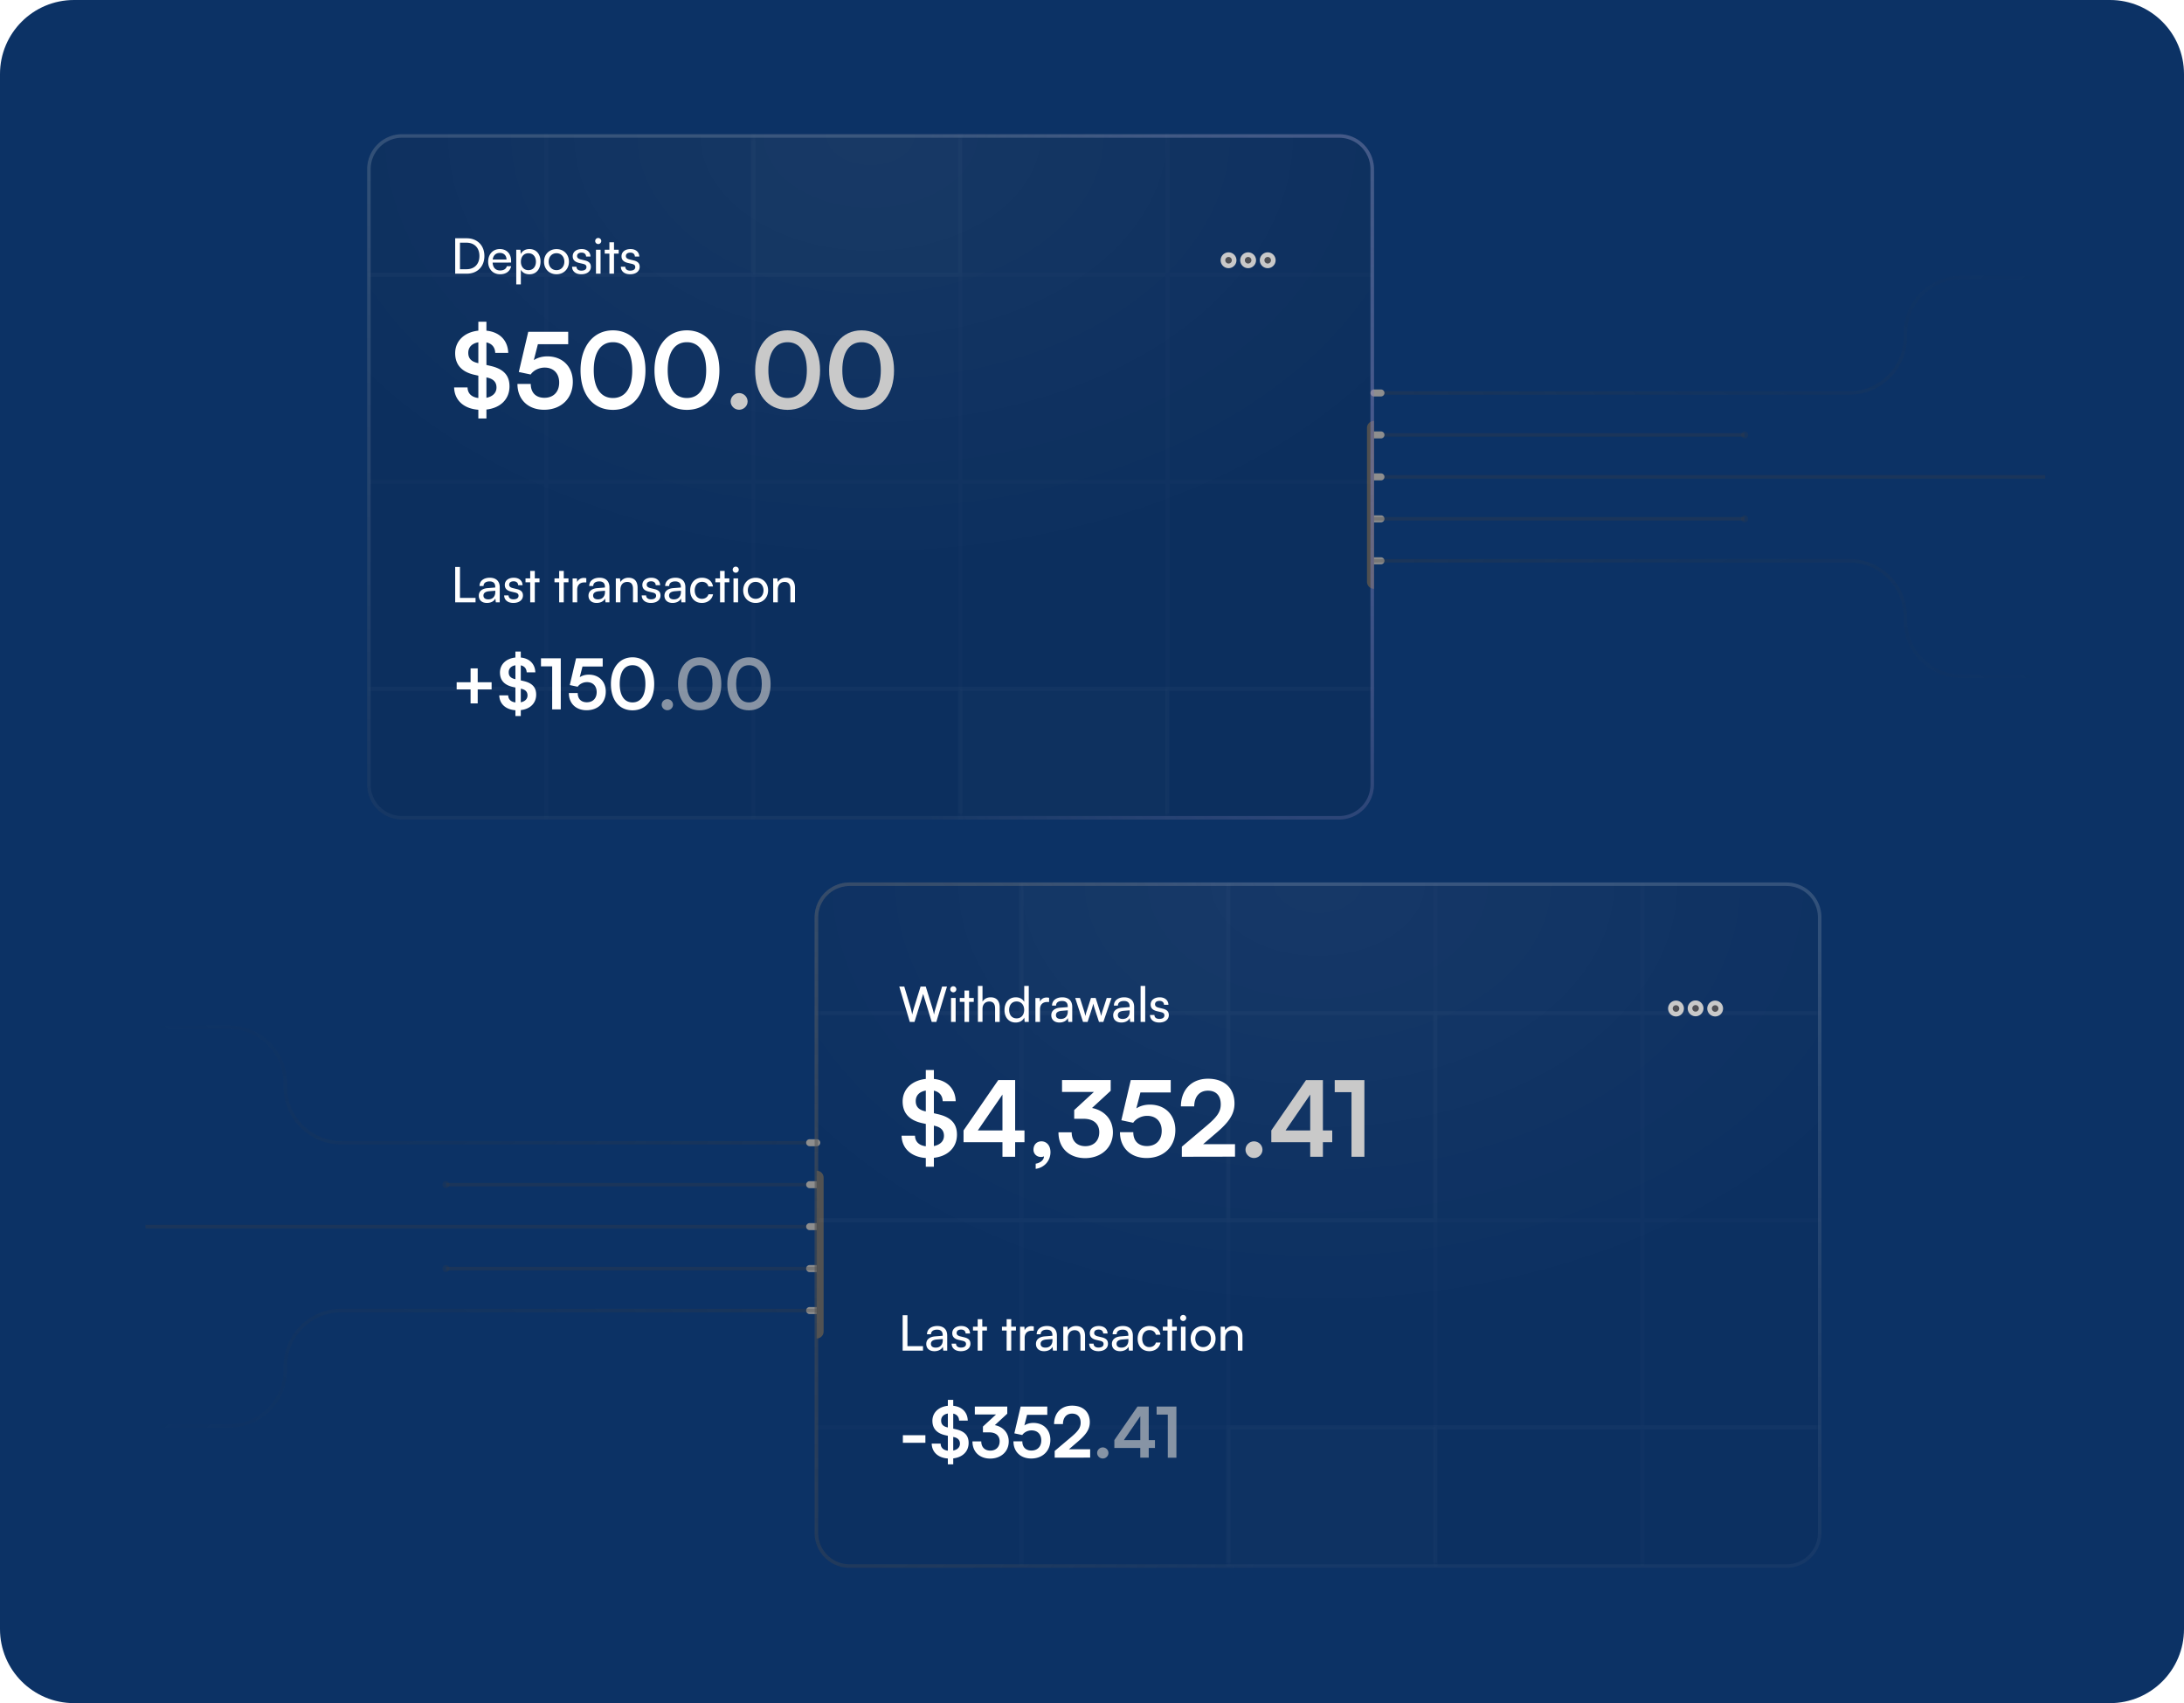 <svg xmlns="http://www.w3.org/2000/svg" width="472" height="368" fill="none"><g clip-path="url(#a)"><path fill="#0C3265" d="M456 0H16C7.163 0 0 7.163 0 16v336c0 8.837 7.163 16 16 16h440c8.837 0 16-7.163 16-16V16c0-8.837-7.163-16-16-16z"/><path stroke="url(#b)" stroke-width=".756" d="M296.942 84.908h102.75c6.676 0 12.088-5.412 12.088-12.088v-.756c0-6.676 5.413-12.088 12.089-12.088h18.132"/><path stroke="url(#c)" stroke-width=".756" d="M442.001 103.04H296.942"/><path stroke="url(#d)" stroke-width=".756" d="M377.026 93.974h-80.084"/><path fill="#8E8E8E" d="M296.942 121.928a.755.755 0 1 1 0-1.511h1.51a.755.755 0 1 1 0 1.511h-1.51zm0-9.067a.755.755 0 1 1 0-1.511h1.51a.755.755 0 1 1 0 1.511h-1.51zm0-9.066a.755.755 0 1 1 0-1.511h1.51a.755.755 0 1 1 0 1.511h-1.51zm0-9.066a.755.755 0 1 1 0-1.511h1.51a.755.755 0 1 1 0 1.511h-1.51zm0-9.066a.755.755 0 1 1 0-1.511h1.51a.755.755 0 1 1 0 1.511h-1.51z"/><path stroke="url(#e)" stroke-width=".756" d="M377.026 112.106h-80.084"/><path stroke="url(#f)" stroke-width=".756" d="M296.942 121.172h102.75c6.676 0 12.088 5.412 12.088 12.089v.755c0 6.676 5.413 12.088 12.089 12.088h18.132"/><g filter="url(#g)"><path fill="#555" d="M296.941 84.908v36.265a1.51 1.51 0 0 1-1.511-1.511V86.419c0-.834.677-1.511 1.511-1.511z"/></g><path fill="#3D3D3D" d="M377.026 94.729a.756.756 0 1 0 0-1.511.756.756 0 0 0 0 1.511zm0 18.133a.755.755 0 1 0 .001-1.51.755.755 0 0 0-.001 1.51z" opacity=".2"/><path stroke="url(#h)" stroke-width=".756" d="M176.489 246.908H73.739c-6.676 0-12.088-5.412-12.088-12.088v-.756c0-6.676-5.412-12.088-12.088-12.088H31.431"/><path stroke="url(#i)" stroke-width=".756" d="M31.43 265.04h145.06"/><path stroke="url(#j)" stroke-width=".756" d="M96.405 255.974h80.085"/><path fill="#8E8E8E" d="M176.49 283.928a.756.756 0 0 0 0-1.511h-1.51a.755.755 0 1 0 0 1.511h1.51zm0-9.067a.755.755 0 1 0 0-1.511h-1.51a.755.755 0 1 0 0 1.511h1.51zm0-9.066a.756.756 0 0 0 0-1.511h-1.51a.755.755 0 1 0 0 1.511h1.51zm0-9.066a.755.755 0 1 0 0-1.511h-1.51a.755.755 0 1 0 0 1.511h1.51zm0-9.066a.756.756 0 1 0 0-1.511h-1.51a.755.755 0 1 0 0 1.511h1.51z"/><path stroke="url(#k)" stroke-width=".756" d="M96.405 274.106h80.085"/><path stroke="url(#l)" stroke-width=".756" d="M176.489 283.172H73.739c-6.676 0-12.088 5.412-12.088 12.089v.755c0 6.676-5.412 12.088-12.088 12.088H31.431"/><g filter="url(#m)"><path fill="#555" d="M176.49 246.908v36.265c.835 0 1.511-.677 1.511-1.511v-33.243c0-.834-.676-1.511-1.511-1.511z"/></g><path fill="#3D3D3D" d="M96.405 256.73a.756.756 0 1 1 0-1.511.756.756 0 0 1 0 1.511zm0 18.132a.756.756 0 1 1 0-1.511.756.756 0 0 1 0 1.511z" opacity=".2"/><path fill="#161718" fill-opacity=".08" d="M289.386 29H86.908a7.555 7.555 0 0 0-7.555 7.555v132.971a7.555 7.555 0 0 0 7.555 7.555h202.478a7.554 7.554 0 0 0 7.555-7.555V36.555A7.555 7.555 0 0 0 289.386 29z"/><path fill="url(#n)" fill-opacity=".04" d="M289.386 29H86.908a7.555 7.555 0 0 0-7.555 7.555v132.971a7.555 7.555 0 0 0 7.555 7.555h202.478a7.554 7.554 0 0 0 7.555-7.555V36.555A7.555 7.555 0 0 0 289.386 29z"/><path stroke="#fff" stroke-opacity=".04" stroke-width=".756" d="M289.385 29.378H86.907a7.177 7.177 0 0 0-7.177 7.177v132.971a7.177 7.177 0 0 0 7.177 7.177h202.478a7.177 7.177 0 0 0 7.177-7.177V36.555a7.177 7.177 0 0 0-7.177-7.177z"/><path stroke="url(#o)" stroke-opacity=".12" stroke-width=".756" d="M289.385 29.378H86.907a7.177 7.177 0 0 0-7.177 7.177v132.971a7.177 7.177 0 0 0 7.177 7.177h202.478a7.177 7.177 0 0 0 7.177-7.177V36.555a7.177 7.177 0 0 0-7.177-7.177z"/><path stroke="url(#p)" stroke-width=".756" d="M289.385 29.378H86.907a7.177 7.177 0 0 0-7.177 7.177v132.971a7.177 7.177 0 0 0 7.177 7.177h202.478a7.177 7.177 0 0 0 7.177-7.177V36.555a7.177 7.177 0 0 0-7.177-7.177z"/><g opacity=".8"><mask id="t" width="217" height="148" x="80" y="29" maskUnits="userSpaceOnUse" style="mask-type:alpha"><path fill="#fff" d="M288.63 30.133H87.663a7.177 7.177 0 0 0-7.177 7.177v131.46a7.177 7.177 0 0 0 7.177 7.177H288.63a7.177 7.177 0 0 0 7.177-7.177V37.31a7.177 7.177 0 0 0-7.177-7.177z"/><path fill="url(#q)" fill-opacity=".8" d="M288.63 30.133H87.663a7.177 7.177 0 0 0-7.177 7.177v131.46a7.177 7.177 0 0 0 7.177 7.177H288.63a7.177 7.177 0 0 0 7.177-7.177V37.31a7.177 7.177 0 0 0-7.177-7.177z"/><path stroke="#fff" stroke-width=".756" d="M288.63 30.133H87.663a7.177 7.177 0 0 0-7.177 7.177v131.46a7.177 7.177 0 0 0 7.177 7.177H288.63a7.177 7.177 0 0 0 7.177-7.177V37.31a7.177 7.177 0 0 0-7.177-7.177z"/><path stroke="url(#r)" stroke-width=".756" d="M288.63 30.133H87.663a7.177 7.177 0 0 0-7.177 7.177v131.46a7.177 7.177 0 0 0 7.177 7.177H288.63a7.177 7.177 0 0 0 7.177-7.177V37.31a7.177 7.177 0 0 0-7.177-7.177z"/><path fill="url(#s)" d="M288.63 30.133H87.663a7.177 7.177 0 0 0-7.177 7.177v131.46a7.177 7.177 0 0 0 7.177 7.177H288.63a7.177 7.177 0 0 0 7.177-7.177V37.31a7.177 7.177 0 0 0-7.177-7.177z"/></mask><g mask="url(#t)"><mask id="u" width="230" height="267" x="73" y="-31" maskUnits="userSpaceOnUse" style="mask-type:luminance"><path fill="#fff" d="M73.31-30.12h229.676v265.563H73.31V-30.12z"/></mask><g stroke="#fff" stroke-opacity=".06" stroke-width=".895" mask="url(#u)" opacity=".24"><path d="M118.052 14.623H73.31v44.742h44.742m0-44.742v44.742m0-44.742h44.742v44.742h-44.742"/><path fill="#fff" fill-opacity=".05" d="M162.794 14.623h44.742v44.742h-44.742V14.623z"/><path d="M252.278 14.623h-44.742v44.742m44.742-44.742v44.742m0-44.742h44.742v44.742m-44.742 0h-44.742m44.742 0h44.742m-44.742 0v44.742m-44.742-44.742h-44.742m44.742 0v44.742m89.484-44.742v44.742M118.052 59.365H73.31v44.742m44.742-44.742v44.742m0-44.742h44.742m-44.742 44.742H73.31m44.742 0h44.742m-44.742 0v44.743M73.31 104.107v44.743h44.742m44.742-89.485v44.742m0 0h44.742m-44.742 0v44.743m44.742-44.743h44.742m-44.742 0v44.743m44.742-44.743h44.742m-44.742 0v44.743m44.742-44.743v44.743h-44.742m-134.226 0h44.742m0 0h44.742m0 0h44.742"/><path d="M118.052 148.849H73.31v44.742h44.742m0-44.742v44.742m0-44.742h44.742m-44.742 44.742h44.742m0-44.742v44.742m0-44.742h44.742v44.742h-44.742"/><path fill="#fff" fill-opacity=".05" d="M207.536 148.849h44.742v44.742h-44.742v-44.742z"/><path d="M252.278 148.849h44.742v44.742h-44.742v-44.742z"/></g></g></g><path fill="#fff" d="M99.41 122.504v6.684h3.364v.963h-4.4v-7.647h1.036zm5.833 7.774c-1.11 0-1.766-.624-1.766-1.565 0-.952.709-1.545 1.925-1.64l1.629-.127v-.148c0-.867-.518-1.174-1.217-1.174-.835 0-1.311.37-1.311.994h-.867c0-1.079.888-1.787 2.221-1.787 1.28 0 2.147.677 2.147 2.073v3.247h-.846l-.106-.836c-.264.593-.973.963-1.809.963zm.286-.772c.941 0 1.512-.614 1.512-1.587v-.275l-1.322.106c-.878.085-1.237.423-1.237.931 0 .55.402.825 1.047.825zm3.429-.857h.952c0 .529.402.846 1.057.846.699 0 1.1-.285 1.1-.761 0-.349-.169-.561-.708-.698l-.91-.212c-.92-.222-1.354-.677-1.354-1.438 0-.952.804-1.555 1.947-1.555 1.131 0 1.872.634 1.893 1.618h-.952c-.021-.518-.37-.846-.973-.846-.624 0-.973.275-.973.751 0 .349.254.582.761.708l.91.223c.878.211 1.311.613 1.311 1.385 0 .984-.846 1.608-2.073 1.608-1.216 0-1.988-.645-1.988-1.629zm6.624 1.502h-.995v-4.337h-1.015v-.835h1.015v-1.619h.995v1.619h1.015v.835h-1.015v4.337zm6.259 0h-.994v-4.337h-1.015v-.835h1.015v-1.619h.994v1.619h1.016v.835h-1.016v4.337zm4.87-5.215v.91h-.445c-.941 0-1.523.571-1.523 1.566v2.739h-.994v-5.162h.931l.063.783c.212-.539.73-.899 1.439-.899.179 0 .328.021.529.063zm2.238 5.342c-1.111 0-1.766-.624-1.766-1.565 0-.952.708-1.545 1.925-1.64l1.629-.127v-.148c0-.867-.519-1.174-1.217-1.174-.835 0-1.311.37-1.311.994h-.868c0-1.079.889-1.787 2.221-1.787 1.28 0 2.148.677 2.148 2.073v3.247h-.847l-.105-.836c-.265.593-.973.963-1.809.963zm.286-.772c.941 0 1.512-.614 1.512-1.587v-.275l-1.322.106c-.878.085-1.238.423-1.238.931 0 .55.402.825 1.048.825zm4.846.645h-.994v-5.172h.899l.105.793c.328-.592.984-.941 1.714-.941 1.364 0 1.988.835 1.988 2.157v3.163h-.994v-2.94c0-1.048-.486-1.471-1.248-1.471-.931 0-1.47.667-1.47 1.672v2.739zm4.604-1.502h.952c0 .529.402.846 1.058.846.698 0 1.1-.285 1.1-.761 0-.349-.169-.561-.708-.698l-.91-.212c-.92-.222-1.354-.677-1.354-1.438 0-.952.804-1.555 1.946-1.555 1.132 0 1.872.634 1.894 1.618h-.952c-.022-.518-.371-.846-.974-.846-.624 0-.973.275-.973.751 0 .349.254.582.762.708l.91.223c.877.211 1.311.613 1.311 1.385 0 .984-.846 1.608-2.073 1.608-1.216 0-1.989-.645-1.989-1.629zm6.677 1.629c-1.11 0-1.766-.624-1.766-1.565 0-.952.709-1.545 1.925-1.64l1.629-.127v-.148c0-.867-.518-1.174-1.217-1.174-.835 0-1.311.37-1.311.994h-.867c0-1.079.888-1.787 2.221-1.787 1.28 0 2.147.677 2.147 2.073v3.247h-.846l-.106-.836c-.264.593-.973.963-1.809.963zm.286-.772c.941 0 1.512-.614 1.512-1.587v-.275l-1.322.106c-.878.085-1.237.423-1.237.931 0 .55.402.825 1.047.825zm3.513-1.936c0-1.618 1.026-2.739 2.539-2.739 1.301 0 2.211.74 2.39 1.893h-.994c-.169-.656-.698-1.005-1.364-1.005-.942 0-1.587.719-1.587 1.841 0 1.11.603 1.829 1.544 1.829.709 0 1.238-.37 1.418-.983h.994c-.201 1.121-1.164 1.872-2.412 1.872-1.523 0-2.528-1.079-2.528-2.708zm7.449 2.581h-.995v-4.337H154.6v-.835h1.015v-1.619h.995v1.619h1.015v.835h-1.015v4.337zm2.394-6.399a.66.66 0 0 1-.656-.656c0-.37.296-.656.656-.656a.653.653 0 0 1 .463 1.119.663.663 0 0 1-.463.193zm-.487 6.399v-5.172h.995v5.172h-.995zm2.1-2.591c0-1.598 1.142-2.719 2.697-2.719 1.544 0 2.686 1.121 2.686 2.719 0 1.597-1.142 2.718-2.686 2.718-1.555 0-2.697-1.121-2.697-2.718zm1.004 0c0 1.078.688 1.829 1.693 1.829.994 0 1.692-.751 1.692-1.829 0-1.079-.698-1.83-1.692-1.83-1.005 0-1.693.751-1.693 1.83zm6.474 2.591h-.994v-5.172H168l.106.793c.328-.592.983-.941 1.713-.941 1.365 0 1.989.835 1.989 2.157v3.163h-.994v-2.94c0-1.048-.487-1.471-1.249-1.471-.93 0-1.47.667-1.47 1.672v2.739zM98.694 147.42h3.007v-3.007h1.541v3.007h3.007v1.542h-3.007v3.022h-1.541v-3.022h-3.007v-1.542zm12.695 7.299v-1.255c-2.1-.151-3.445-1.375-3.49-3.218h1.934c.015.861.574 1.405 1.556 1.526v-3.218l-.483-.106c-1.904-.408-2.856-1.466-2.856-3.128 0-1.768 1.329-3.037 3.339-3.249v-1.284h1.164v1.284c1.904.197 3.082 1.39 3.143 3.204h-1.874c-.03-.816-.484-1.345-1.269-1.511v3.248l.513.121c1.935.423 2.811 1.36 2.811 2.962 0 1.843-1.3 3.113-3.324 3.339v1.285h-1.164zm-.06-7.979.06.016v-3.007c-.906.151-1.45.695-1.45 1.511 0 .8.423 1.269 1.39 1.48zm1.329 2.086-.105-.031v2.947c.906-.181 1.45-.71 1.45-1.481 0-.771-.438-1.239-1.345-1.435zm6.676-4.851h-2.418v-1.737h4.277v11.045h-1.859v-9.308zm7.443 9.489c-2.311 0-3.838-1.48-3.838-3.717h1.919c0 1.254.741 1.995 1.965 1.995 1.299 0 2.13-.846 2.13-2.191 0-1.284-.77-2.161-2.1-2.161-.846 0-1.617.423-2.01.997l-1.707-.362 1.36-5.787h5.757v1.783h-4.367l-.589 2.296c.528-.347 1.193-.544 1.949-.544 2.206 0 3.672 1.496 3.672 3.672 0 2.388-1.678 4.019-4.141 4.019zm5.253-5.681c0-3.43 1.843-5.757 4.669-5.757 2.826 0 4.684 2.327 4.684 5.757 0 3.415-1.753 5.697-4.684 5.697s-4.669-2.282-4.669-5.697zm1.904 0c0 2.554 1.027 3.989 2.765 3.989 1.753 0 2.78-1.435 2.78-3.989 0-2.614-1.027-4.05-2.78-4.05-1.738 0-2.765 1.436-2.765 4.05z"/><path fill="#C9C9C9" fill-opacity=".65" d="M144.225 153.464c-.665 0-1.224-.544-1.224-1.193 0-.665.559-1.209 1.224-1.209.665 0 1.224.544 1.224 1.209 0 .649-.559 1.193-1.224 1.193zm2.31-5.681c0-3.43 1.844-5.757 4.669-5.757 2.826 0 4.684 2.327 4.684 5.757 0 3.415-1.752 5.697-4.684 5.697-2.931 0-4.669-2.282-4.669-5.697zm1.904 0c0 2.554 1.028 3.989 2.765 3.989 1.753 0 2.781-1.435 2.781-3.989 0-2.614-1.028-4.05-2.781-4.05-1.737 0-2.765 1.436-2.765 4.05zm8.75 0c0-3.43 1.844-5.757 4.669-5.757 2.826 0 4.684 2.327 4.684 5.757 0 3.415-1.752 5.697-4.684 5.697-2.931 0-4.669-2.282-4.669-5.697zm1.904 0c0 2.554 1.027 3.989 2.765 3.989 1.753 0 2.78-1.435 2.78-3.989 0-2.614-1.027-4.05-2.78-4.05-1.738 0-2.765 1.436-2.765 4.05z"/><path fill="#4F5055" d="M266.72 56.199a1.208 1.208 0 1 1-2.417.072 1.208 1.208 0 0 1 2.417-.072zm4.231 0a1.208 1.208 0 1 1-2.417.072 1.208 1.208 0 0 1 2.417-.072zm4.231 0a1.208 1.208 0 1 1-2.417.072 1.208 1.208 0 0 1 2.417-.072z"/><path stroke="#C9C9C9" d="M266.72 56.199a1.208 1.208 0 1 1-2.417.072 1.208 1.208 0 0 1 2.417-.072zm4.231 0a1.208 1.208 0 1 1-2.417.072 1.208 1.208 0 0 1 2.417-.072zm4.231 0a1.208 1.208 0 1 1-2.417.072 1.208 1.208 0 0 1 2.417-.072z"/><path fill="#fff" d="M100.902 59.133h-2.528v-7.648h2.485c2.285 0 3.829 1.545 3.829 3.83 0 2.273-1.523 3.818-3.786 3.818zm-.117-6.696H99.41v5.733h1.418c1.703 0 2.782-1.1 2.782-2.856 0-1.777-1.079-2.877-2.825-2.877zm7.285 6.823c-1.523 0-2.571-1.1-2.571-2.708 0-1.618 1.026-2.74 2.528-2.74 1.471 0 2.433 1.016 2.433 2.55v.37l-3.998.01c.074 1.09.645 1.693 1.629 1.693.772 0 1.28-.318 1.449-.91h.931c-.254 1.11-1.121 1.735-2.401 1.735zm-.043-4.612c-.867 0-1.417.518-1.544 1.428h2.983c0-.857-.561-1.428-1.439-1.428zm3.544 6.801V53.96h.899l.074.931c.349-.708 1.047-1.079 1.872-1.079 1.481 0 2.401 1.111 2.401 2.698 0 1.576-.867 2.76-2.401 2.76-.825 0-1.513-.349-1.851-.984v3.163h-.994zm1.005-4.897c0 1.058.613 1.82 1.628 1.82 1.016 0 1.619-.762 1.619-1.82 0-1.068-.603-1.83-1.619-1.83-1.015 0-1.628.751-1.628 1.83zm4.998-.01c0-1.598 1.143-2.72 2.698-2.72 1.544 0 2.686 1.122 2.686 2.72 0 1.596-1.142 2.718-2.686 2.718-1.555 0-2.698-1.121-2.698-2.718zm1.005 0c0 1.078.688 1.83 1.693 1.83.994 0 1.692-.752 1.692-1.83 0-1.08-.698-1.83-1.692-1.83-1.005 0-1.693.75-1.693 1.83zm5.057 1.089h.952c0 .529.402.846 1.057.846.698 0 1.1-.286 1.1-.762 0-.349-.169-.56-.708-.698l-.91-.211c-.92-.222-1.354-.677-1.354-1.439 0-.952.804-1.555 1.946-1.555 1.132 0 1.873.635 1.894 1.619h-.952c-.021-.519-.37-.846-.973-.846-.624 0-.973.274-.973.75 0 .35.253.582.761.71l.91.221c.878.212 1.311.614 1.311 1.386 0 .984-.846 1.608-2.073 1.608-1.216 0-1.988-.645-1.988-1.629zm5.65-4.898a.66.66 0 0 1-.655-.655c0-.37.296-.656.655-.656a.653.653 0 0 1 .462 1.118.657.657 0 0 1-.462.193zm-.486 6.4V53.96h.994v5.173h-.994zm3.897 0h-.994v-4.337h-1.015v-.836h1.015v-1.618h.994v1.618h1.016v.836h-1.016v4.337zm1.485-1.502h.952c0 .529.402.846 1.058.846.698 0 1.1-.286 1.1-.762 0-.349-.17-.56-.709-.698l-.91-.211c-.92-.222-1.354-.677-1.354-1.439 0-.952.804-1.555 1.947-1.555 1.131 0 1.872.635 1.893 1.619h-.952c-.021-.519-.37-.846-.973-.846-.624 0-.973.274-.973.75 0 .35.254.582.761.71l.91.221c.878.212 1.312.614 1.312 1.386 0 .984-.847 1.608-2.074 1.608-1.216 0-1.988-.645-1.988-1.629zm-30.804 32.787v-1.881c-3.15-.227-5.167-2.063-5.235-4.828h2.901c.022 1.292.861 2.108 2.334 2.29V81.17l-.725-.16c-2.856-.611-4.284-2.198-4.284-4.69 0-2.653 1.995-4.557 5.009-4.874V69.52h1.746v1.927c2.855.295 4.623 2.085 4.714 4.805h-2.811c-.045-1.224-.725-2.017-1.903-2.266v4.873l.77.181c2.901.635 4.216 2.04 4.216 4.442 0 2.766-1.949 4.67-4.986 5.01v1.926h-1.746zm-.09-11.967.09.022v-4.51c-1.36.227-2.176 1.043-2.176 2.267 0 1.2.635 1.904 2.086 2.221zm1.994 3.128-.158-.046v4.42c1.36-.272 2.175-1.065 2.175-2.221 0-1.156-.657-1.859-2.017-2.153zm12.303 6.958c-3.468 0-5.757-2.221-5.757-5.576h2.878c0 1.881 1.111 2.992 2.947 2.992 1.949 0 3.196-1.27 3.196-3.287 0-1.926-1.156-3.24-3.151-3.24-1.269 0-2.425.634-3.014 1.495l-2.561-.544 2.039-8.68h8.636v2.674h-6.55l-.884 3.445c.793-.521 1.79-.816 2.924-.816 3.309 0 5.507 2.244 5.507 5.508 0 3.581-2.516 6.029-6.21 6.029zm7.879-8.522c0-5.145 2.765-8.636 7.003-8.636 4.239 0 7.027 3.49 7.027 8.636 0 5.122-2.63 8.544-7.027 8.544s-7.003-3.422-7.003-8.544zm2.856 0c0 3.83 1.541 5.983 4.147 5.983 2.629 0 4.171-2.153 4.171-5.983 0-3.921-1.542-6.075-4.171-6.075-2.606 0-4.147 2.154-4.147 6.075zm13.125 0c0-5.145 2.765-8.636 7.003-8.636 4.239 0 7.026 3.49 7.026 8.636 0 5.122-2.629 8.544-7.026 8.544s-7.003-3.422-7.003-8.544zm2.855 0c0 3.83 1.542 5.983 4.148 5.983 2.629 0 4.171-2.153 4.171-5.983 0-3.921-1.542-6.075-4.171-6.075-2.606 0-4.148 2.154-4.148 6.075z"/><path fill="#C9C9C9" d="M159.737 88.537c-.997 0-1.836-.816-1.836-1.79 0-.998.839-1.814 1.836-1.814.998 0 1.836.816 1.836 1.813 0 .975-.838 1.791-1.836 1.791zm3.465-8.522c0-5.145 2.766-8.636 7.004-8.636 4.238 0 7.026 3.49 7.026 8.636 0 5.122-2.629 8.544-7.026 8.544s-7.004-3.422-7.004-8.544zm2.856 0c0 3.83 1.542 5.983 4.148 5.983 2.629 0 4.17-2.153 4.17-5.983 0-3.921-1.541-6.075-4.17-6.075-2.606 0-4.148 2.154-4.148 6.075zm13.125 0c0-5.145 2.766-8.636 7.004-8.636 4.238 0 7.026 3.49 7.026 8.636 0 5.122-2.629 8.544-7.026 8.544s-7.004-3.422-7.004-8.544zm2.856 0c0 3.83 1.541 5.983 4.148 5.983 2.629 0 4.17-2.153 4.17-5.983 0-3.921-1.541-6.075-4.17-6.075-2.607 0-4.148 2.154-4.148 6.075z"/><path fill="#161718" fill-opacity=".04" d="M386.091 190.68H183.613a7.554 7.554 0 0 0-7.555 7.555v132.971a7.554 7.554 0 0 0 7.555 7.555h202.478a7.554 7.554 0 0 0 7.555-7.555V198.235a7.554 7.554 0 0 0-7.555-7.555z"/><path fill="url(#v)" fill-opacity=".04" d="M386.091 190.68H183.613a7.554 7.554 0 0 0-7.555 7.555v132.971a7.554 7.554 0 0 0 7.555 7.555h202.478a7.554 7.554 0 0 0 7.555-7.555V198.235a7.554 7.554 0 0 0-7.555-7.555z"/><path stroke="#fff" stroke-opacity=".04" stroke-width=".756" d="M386.09 191.058H183.612a7.177 7.177 0 0 0-7.177 7.177v132.971a7.177 7.177 0 0 0 7.177 7.177H386.09a7.177 7.177 0 0 0 7.177-7.177V198.235a7.177 7.177 0 0 0-7.177-7.177z"/><path stroke="url(#w)" stroke-opacity=".12" stroke-width=".756" d="M386.09 191.058H183.612a7.177 7.177 0 0 0-7.177 7.177v132.971a7.177 7.177 0 0 0 7.177 7.177H386.09a7.177 7.177 0 0 0 7.177-7.177V198.235a7.177 7.177 0 0 0-7.177-7.177z"/><path stroke="url(#x)" stroke-width=".756" d="M386.09 191.058H183.612a7.177 7.177 0 0 0-7.177 7.177v132.971a7.177 7.177 0 0 0 7.177 7.177H386.09a7.177 7.177 0 0 0 7.177-7.177V198.235a7.177 7.177 0 0 0-7.177-7.177z"/><g opacity=".8"><mask id="B" width="217" height="148" x="176" y="191" maskUnits="userSpaceOnUse" style="mask-type:alpha"><path fill="#fff" d="M184.368 337.628h200.967a7.177 7.177 0 0 0 7.177-7.177v-131.46a7.177 7.177 0 0 0-7.177-7.177H184.368a7.177 7.177 0 0 0-7.177 7.177v131.46a7.177 7.177 0 0 0 7.177 7.177z"/><path fill="url(#y)" fill-opacity=".8" d="M184.368 337.628h200.967a7.177 7.177 0 0 0 7.177-7.177v-131.46a7.177 7.177 0 0 0-7.177-7.177H184.368a7.177 7.177 0 0 0-7.177 7.177v131.46a7.177 7.177 0 0 0 7.177 7.177z"/><path stroke="#fff" stroke-width=".756" d="M184.368 337.628h200.967a7.177 7.177 0 0 0 7.177-7.177v-131.46a7.177 7.177 0 0 0-7.177-7.177H184.368a7.177 7.177 0 0 0-7.177 7.177v131.46a7.177 7.177 0 0 0 7.177 7.177z"/><path fill="url(#z)" fill-opacity=".8" d="M184.368 337.628h200.967a7.177 7.177 0 0 0 7.177-7.177v-131.46a7.177 7.177 0 0 0-7.177-7.177H184.368a7.177 7.177 0 0 0-7.177 7.177v131.46a7.177 7.177 0 0 0 7.177 7.177z"/><path fill="url(#A)" fill-opacity=".8" d="M184.368 337.628h200.967a7.177 7.177 0 0 0 7.177-7.177v-131.46a7.177 7.177 0 0 0-7.177-7.177H184.368a7.177 7.177 0 0 0-7.177 7.177v131.46a7.177 7.177 0 0 0 7.177 7.177z"/></mask><g mask="url(#B)"><mask id="C" width="230" height="266" x="170" y="132" maskUnits="userSpaceOnUse" style="mask-type:luminance"><path fill="#fff" d="M399.69 397.88H170.014V132.317H399.69V397.88z"/></mask><g stroke="#fff" stroke-opacity=".06" stroke-width=".895" mask="url(#C)" opacity=".24"><path d="M354.947 353.137h44.742v-44.742h-44.742m0 44.742v-44.742m0 44.742h-44.742v-44.742h44.742"/><path fill="#fff" fill-opacity=".05" d="M310.205 353.137h-44.742v-44.742h44.742v44.742z"/><path d="M220.721 353.137h44.742v-44.742m-44.742 44.742v-44.742m0 44.742h-44.742v-44.742h44.742m0 0h44.742m0 0h44.742m-44.742 0v-44.742h44.742m44.742 44.742h44.742v-44.742h-44.742m0 44.742v-44.742m0 44.742h-44.742m44.742-44.742h-44.742m0 44.742v-44.742m-89.484 44.742h44.742v-44.742h-44.742m0 44.742v-44.742m0 44.742h-44.742v-44.742h44.742m134.226 0h44.742v-44.742h-44.742m0 44.742v-44.742m0 44.742h-44.742v-44.742h44.742"/><path d="M310.205 263.653h-44.742v-44.742h44.742v44.742z"/><path d="M220.721 218.91v44.742h44.742V218.91m-44.742 0h44.742m-44.742 0-44.742.001v44.742h44.742V218.91zm44.742 0h44.742m-44.742 0v-44.742h44.742m44.742 44.742h44.742v-44.742h-44.742m0 44.742v-44.742m0 44.742h-44.742m44.742-44.742h-44.742m0 44.742v-44.742"/><path fill="#fff" fill-opacity=".05" d="M265.463 218.91h-44.742v-44.742h44.742v44.742z"/><path d="M220.721 218.91h-44.742v-44.742h44.742v44.742z"/></g></g></g><path fill="#fff" d="M196.115 284.183v6.685h3.364v.962h-4.4v-7.647h1.036zm5.833 7.774c-1.11 0-1.766-.624-1.766-1.565 0-.952.709-1.544 1.925-1.64l1.629-.127v-.148c0-.867-.518-1.174-1.216-1.174-.836 0-1.312.37-1.312.995h-.867c0-1.079.888-1.788 2.221-1.788 1.28 0 2.147.677 2.147 2.073v3.247h-.846l-.106-.835c-.264.592-.973.962-1.809.962zm.286-.772c.941 0 1.513-.613 1.513-1.586v-.276l-1.323.106c-.878.085-1.237.423-1.237.931 0 .55.402.825 1.047.825zm3.429-.857h.952c0 .529.402.847 1.058.847.698 0 1.1-.286 1.1-.762 0-.349-.17-.561-.709-.698l-.91-.212c-.92-.222-1.354-.677-1.354-1.438 0-.952.804-1.555 1.947-1.555 1.131 0 1.872.635 1.893 1.618h-.952c-.021-.518-.37-.846-.973-.846-.624 0-.973.275-.973.751 0 .349.254.582.761.709l.91.222c.878.211 1.312.613 1.312 1.385 0 .984-.847 1.608-2.074 1.608-1.216 0-1.988-.645-1.988-1.629zm6.624 1.502h-.994v-4.336h-1.016v-.836h1.016v-1.618h.994v1.618h1.015v.836h-1.015v4.336zm6.259 0h-.994v-4.336h-1.015v-.836h1.015v-1.618h.994v1.618h1.016v.836h-1.016v4.336zm4.87-5.214v.909h-.445c-.941 0-1.523.572-1.523 1.566v2.739h-.994v-5.161h.931l.063.782c.212-.539.73-.899 1.439-.899.18 0 .328.021.529.064zm2.238 5.341c-1.111 0-1.766-.624-1.766-1.565 0-.952.708-1.544 1.925-1.64l1.629-.127v-.148c0-.867-.519-1.174-1.217-1.174-.835 0-1.311.37-1.311.995h-.868c0-1.079.889-1.788 2.222-1.788 1.279 0 2.147.677 2.147 2.073v3.247h-.846l-.106-.835c-.265.592-.973.962-1.809.962zm.286-.772c.941 0 1.512-.613 1.512-1.586v-.276l-1.322.106c-.878.085-1.237.423-1.237.931 0 .55.401.825 1.047.825zm4.846.645h-.994v-5.172h.899l.106.793c.327-.592.983-.941 1.713-.941 1.364 0 1.989.836 1.989 2.158v3.162h-.995v-2.94c0-1.047-.486-1.47-1.248-1.47-.931 0-1.47.666-1.47 1.671v2.739zm4.605-1.502h.952c0 .529.401.847 1.057.847.698 0 1.1-.286 1.1-.762 0-.349-.169-.561-.708-.698l-.91-.212c-.92-.222-1.354-.677-1.354-1.438 0-.952.804-1.555 1.946-1.555 1.132 0 1.872.635 1.894 1.618h-.952c-.022-.518-.371-.846-.973-.846-.625 0-.974.275-.974.751 0 .349.254.582.762.709l.91.222c.878.211 1.311.613 1.311 1.385 0 .984-.846 1.608-2.073 1.608-1.216 0-1.988-.645-1.988-1.629zm6.676 1.629c-1.11 0-1.766-.624-1.766-1.565 0-.952.709-1.544 1.925-1.64l1.629-.127v-.148c0-.867-.518-1.174-1.217-1.174-.835 0-1.311.37-1.311.995h-.867c0-1.079.888-1.788 2.221-1.788 1.28 0 2.147.677 2.147 2.073v3.247h-.846l-.106-.835c-.264.592-.973.962-1.809.962zm.286-.772c.941 0 1.512-.613 1.512-1.586v-.276l-1.322.106c-.878.085-1.237.423-1.237.931 0 .55.402.825 1.047.825zm3.513-1.936c0-1.618 1.026-2.739 2.539-2.739 1.301 0 2.211.74 2.39 1.893h-.994c-.169-.656-.698-1.005-1.364-1.005-.942 0-1.587.72-1.587 1.841 0 1.11.603 1.83 1.544 1.83.709 0 1.238-.37 1.418-.984h.994c-.201 1.121-1.164 1.872-2.412 1.872-1.523 0-2.528-1.079-2.528-2.708zm7.449 2.581h-.995v-4.336h-1.015v-.836h1.015v-1.618h.995v1.618h1.015v.836h-1.015v4.336zm2.394-6.399a.66.66 0 0 1-.656-.656c0-.37.296-.655.656-.655.36 0 .656.285.656.655 0 .36-.296.656-.656.656zm-.487 6.399v-5.172h.995v5.172h-.995zm2.1-2.591c0-1.597 1.142-2.718 2.697-2.718 1.544 0 2.686 1.121 2.686 2.718s-1.142 2.718-2.686 2.718c-1.555 0-2.697-1.121-2.697-2.718zm1.004 0c0 1.079.688 1.83 1.693 1.83.994 0 1.692-.751 1.692-1.83 0-1.079-.698-1.83-1.692-1.83-1.005 0-1.693.751-1.693 1.83zm6.474 2.591h-.994v-5.172h.899l.106.793c.328-.592.984-.941 1.713-.941 1.365 0 1.989.836 1.989 2.158v3.162h-.994v-2.94c0-1.047-.487-1.47-1.248-1.47-.931 0-1.471.666-1.471 1.671v2.739zm-69.673 19.914v-1.632h4.866v1.632h-4.866zm9.721 4.654v-1.254c-2.1-.151-3.445-1.375-3.491-3.219h1.935c.015.862.574 1.405 1.556 1.526v-3.218l-.484-.106c-1.904-.408-2.855-1.466-2.855-3.128 0-1.768 1.329-3.037 3.339-3.248v-1.285h1.163v1.285c1.904.196 3.083 1.39 3.143 3.203h-1.873c-.031-.816-.484-1.345-1.27-1.511v3.249l.514.121c1.934.423 2.811 1.359 2.811 2.961 0 1.844-1.3 3.113-3.325 3.34v1.284h-1.163zm-.061-7.978.061.015v-3.007c-.907.151-1.451.695-1.451 1.511 0 .801.423 1.269 1.39 1.481zm1.33 2.085-.106-.03v2.946c.907-.181 1.451-.71 1.451-1.481 0-.77-.438-1.239-1.345-1.435zm7.658-1.013h-1.345v-1.254l2.841-2.614h-4.594v-1.707h7.012v1.541l-2.69 2.478c1.692.333 3.007 1.572 3.007 3.521 0 2.266-1.768 3.702-4.004 3.702-2.161 0-3.838-1.33-3.838-3.717h1.904c0 1.269.785 1.994 1.964 1.994 1.209 0 2.01-.785 2.01-2.009 0-1.119-.726-1.935-2.267-1.935zm9.088 5.652c-2.312 0-3.838-1.481-3.838-3.717h1.919c0 1.254.74 1.994 1.964 1.994 1.3 0 2.131-.846 2.131-2.191 0-1.284-.771-2.161-2.101-2.161-.846 0-1.616.423-2.009.998l-1.708-.363 1.36-5.787h5.757v1.783h-4.367l-.589 2.297c.529-.348 1.194-.544 1.949-.544 2.206 0 3.672 1.496 3.672 3.671 0 2.388-1.677 4.02-4.14 4.02zm12.737-.197-7.661.015v-1.45l3.612-3.052c1.495-1.27 1.994-1.995 1.994-3.053 0-1.254-.68-1.964-1.843-1.964-1.209 0-1.965.846-1.98 2.266h-1.919c.015-2.417 1.557-3.989 3.899-3.989 2.357 0 3.823 1.345 3.823 3.581 0 1.542-.847 2.705-2.524 4.141l-1.994 1.707h4.593v1.798z"/><path fill="#C9C9C9" fill-opacity=".65" d="M238.333 315.144c-.665 0-1.224-.544-1.224-1.194 0-.665.559-1.209 1.224-1.209.665 0 1.224.544 1.224 1.209 0 .65-.559 1.194-1.224 1.194zm11.276-2.282h-1.345v2.1h-1.828v-2.1h-5.606v-1.692l5.001-7.253h2.433v7.253h1.345v1.692zm-6.724-1.692h3.551v-5.168l-3.551 5.168zm9.498-5.516h-2.417v-1.737h4.276v11.045h-1.859v-9.308z"/><path fill="#4F5055" d="M363.424 217.878a1.2 1.2 0 0 1-.342.878 1.2 1.2 0 0 1-.867.367 1.218 1.218 0 0 1-.868-.367 1.218 1.218 0 0 1-.342-.878 1.207 1.207 0 0 1 1.21-1.175 1.213 1.213 0 0 1 1.209 1.175zm4.23 0a1.208 1.208 0 1 1-2.416.001 1.208 1.208 0 0 1 2.416-.001zm4.231 0a1.205 1.205 0 0 1-1.679 1.148 1.214 1.214 0 0 1-.656-.675 1.205 1.205 0 0 1 1.127-1.647 1.206 1.206 0 0 1 1.208 1.174z"/><path stroke="#C9C9C9" d="M363.424 217.878a1.2 1.2 0 0 1-.342.878 1.2 1.2 0 0 1-.867.367 1.218 1.218 0 0 1-.868-.367 1.218 1.218 0 0 1-.342-.878 1.207 1.207 0 0 1 1.21-1.175 1.213 1.213 0 0 1 1.209 1.175zm4.23 0a1.208 1.208 0 1 1-2.416.001 1.208 1.208 0 0 1 2.416-.001zm4.231 0a1.205 1.205 0 0 1-1.679 1.148 1.214 1.214 0 0 1-.656-.675 1.205 1.205 0 0 1 1.127-1.647 1.206 1.206 0 0 1 1.208 1.174z"/><path fill="#fff" d="m196.623 220.812-2.274-7.647h1.079l1.396 4.675c.106.402.212.804.317 1.385.127-.613.244-.983.36-1.385l1.449-4.675h1.121l1.439 4.675c.127.412.233.814.349 1.385.087-.464.2-.923.338-1.375l1.407-4.685h1.058l-2.306 7.647h-.994l-1.851-6.05-1.872 6.05h-1.016zm9.402-6.399a.66.66 0 0 1-.656-.656c0-.37.296-.656.656-.656.36 0 .656.286.656.656 0 .36-.296.656-.656.656zm-.486 6.399v-5.172h.994v5.172h-.994zm3.897 0h-.994v-4.337h-1.016v-.835h1.016v-1.619h.994v1.619h1.015v.835h-1.015v4.337zm2.902-.011h-.994v-7.774h.994v3.406c.328-.561.952-.941 1.756-.941 1.322 0 1.956.835 1.956 2.157v3.163h-.994v-2.94c0-1.048-.497-1.471-1.237-1.471-.963 0-1.481.698-1.481 1.587v2.813zm7.163.138c-1.502 0-2.412-1.121-2.412-2.697 0-1.587.92-2.75 2.454-2.75.793 0 1.46.349 1.809.983v-3.448h.983v7.785h-.888l-.085-.941c-.338.708-1.036 1.068-1.861 1.068zm.201-.899c1.015 0 1.639-.751 1.639-1.83 0-1.058-.624-1.819-1.639-1.819-1.016 0-1.608.761-1.608 1.819 0 1.068.592 1.83 1.608 1.83zm7.029-4.443v.91h-.444c-.941 0-1.523.571-1.523 1.565v2.74h-.994v-5.162h.93l.064.783c.212-.539.73-.899 1.438-.899.18 0 .328.021.529.063zm2.239 5.342c-1.111 0-1.767-.624-1.767-1.566 0-.951.709-1.544 1.925-1.639l1.629-.127v-.148c0-.867-.518-1.174-1.216-1.174-.836 0-1.312.37-1.312.994h-.867c0-1.079.889-1.787 2.221-1.787 1.28 0 2.147.677 2.147 2.073v3.247h-.846l-.106-.836c-.264.593-.973.963-1.808.963zm.285-.772c.942 0 1.513-.614 1.513-1.587v-.275l-1.322.106c-.878.085-1.238.423-1.238.931 0 .55.402.825 1.047.825zm4.808.645-1.692-5.172h1.026l.856 2.686c.117.381.223.772.318 1.227.084-.455.222-.888.338-1.227l.868-2.686h1.015l.857 2.686c.084.254.254.857.338 1.227.085-.412.18-.772.328-1.227l.867-2.686h1.037l-1.766 5.172h-.942l-.899-2.771c-.169-.519-.275-.92-.328-1.206-.053.254-.148.592-.338 1.216l-.899 2.761h-.984zm8.283.127c-1.11 0-1.766-.624-1.766-1.566 0-.951.709-1.544 1.925-1.639l1.629-.127v-.148c0-.867-.519-1.174-1.217-1.174-.835 0-1.311.37-1.311.994h-.868c0-1.079.889-1.787 2.222-1.787 1.28 0 2.147.677 2.147 2.073v3.247h-.846l-.106-.836c-.265.593-.973.963-1.809.963zm.286-.772c.941 0 1.512-.614 1.512-1.587v-.275l-1.322.106c-.878.085-1.237.423-1.237.931 0 .55.402.825 1.047.825zm4.867.645h-.994v-7.785h.994v7.785zm1.041-1.502h.952c0 .529.402.846 1.057.846.699 0 1.1-.285 1.1-.761 0-.349-.169-.561-.708-.698l-.91-.212c-.92-.222-1.354-.677-1.354-1.438 0-.952.804-1.555 1.946-1.555 1.132 0 1.873.634 1.894 1.618h-.952c-.021-.518-.37-.846-.973-.846-.624 0-.973.275-.973.751 0 .349.253.582.761.708l.91.223c.878.211 1.311.613 1.311 1.385 0 .984-.846 1.608-2.073 1.608-1.216 0-1.988-.645-1.988-1.629zm-48.457 32.788v-1.881c-3.15-.227-5.167-2.063-5.235-4.828h2.901c.023 1.292.861 2.108 2.334 2.289v-4.828l-.725-.158c-2.856-.612-4.284-2.199-4.284-4.692 0-2.652 1.995-4.556 5.009-4.873V231.2h1.746v1.927c2.856.295 4.623 2.085 4.714 4.805h-2.81c-.046-1.224-.726-2.017-1.904-2.267v4.873l.77.182c2.901.634 4.216 2.04 4.216 4.442 0 2.765-1.949 4.669-4.986 5.009v1.927h-1.746zm-.09-11.968.09.023v-4.51c-1.359.226-2.175 1.042-2.175 2.266 0 1.202.634 1.904 2.085 2.221zm1.994 3.128-.158-.045v4.42c1.36-.272 2.176-1.066 2.176-2.221 0-1.156-.658-1.859-2.018-2.154zm19.42 3.536h-2.017v3.151h-2.743v-3.151h-8.409v-2.538l7.503-10.88h3.649v10.88h2.017v2.538zm-10.086-2.538h5.326v-7.752l-5.326 7.752zm15.704 4.691c0 1.882-1.36 3.377-3.196 3.604v-1.11c1.02-.182 1.791-.794 1.791-1.587a1.41 1.41 0 0 1-.658.136c-.884 0-1.609-.657-1.609-1.564 0-1.088.703-1.813 1.723-1.813 1.133 0 1.949.929 1.949 2.334zm7.145-7.207h-2.018v-1.881l4.261-3.922h-6.89v-2.561h10.517v2.312l-4.035 3.717c2.539.499 4.511 2.357 4.511 5.281 0 3.4-2.652 5.553-6.006 5.553-3.242 0-5.757-1.994-5.757-5.575h2.855c0 1.903 1.179 2.991 2.947 2.991 1.813 0 3.014-1.178 3.014-3.014 0-1.677-1.088-2.901-3.399-2.901zm13.631 8.477c-3.468 0-5.757-2.222-5.757-5.576h2.879c0 1.881 1.11 2.992 2.946 2.992 1.949 0 3.196-1.27 3.196-3.287 0-1.926-1.156-3.241-3.15-3.241-1.27 0-2.426.635-3.015 1.496l-2.561-.544 2.04-8.681h8.635v2.675h-6.55l-.884 3.445c.793-.521 1.791-.816 2.924-.816 3.309 0 5.508 2.244 5.508 5.508 0 3.581-2.516 6.029-6.211 6.029zm19.106-.295-11.491.023v-2.176l5.417-4.579c2.244-1.904 2.992-2.992 2.992-4.578 0-1.881-1.02-2.947-2.765-2.947-1.814 0-2.947 1.27-2.97 3.4h-2.878c.023-3.626 2.334-5.983 5.848-5.983 3.535 0 5.734 2.017 5.734 5.371 0 2.312-1.269 4.057-3.785 6.211l-2.992 2.561h6.89v2.697z"/><path fill="#C9C9C9" d="M271.007 250.217c-.998 0-1.836-.816-1.836-1.791 0-.997.838-1.813 1.836-1.813.997 0 1.836.816 1.836 1.813 0 .975-.839 1.791-1.836 1.791zm16.913-3.423h-2.017v3.151h-2.743v-3.151h-8.408v-2.538l7.502-10.88h3.649v10.88h2.017v2.538zm-10.086-2.538h5.326v-7.752l-5.326 7.752zm14.248-8.273h-3.626v-2.607h6.414v16.569h-2.788v-13.962z"/></g><defs><radialGradient id="b" cx="0" cy="0" r="1" gradientTransform="matrix(-145.059 24.931 -8.416 -48.965 442.001 59.976)" gradientUnits="userSpaceOnUse"><stop stop-color="#3D3D3D" stop-opacity="0"/><stop offset=".499" stop-color="#3D3D3D" stop-opacity=".12"/><stop offset="1" stop-color="#3D3D3D" stop-opacity=".29"/></radialGradient><radialGradient id="c" cx="0" cy="0" r="1" gradientUnits="userSpaceOnUse"><stop stop-color="#3D3D3D" stop-opacity="0"/><stop offset=".499" stop-color="#3D3D3D" stop-opacity=".12"/><stop offset="1" stop-color="#3D3D3D" stop-opacity=".29"/></radialGradient><radialGradient id="d" cx="0" cy="0" r="1" gradientUnits="userSpaceOnUse"><stop stop-color="#3D3D3D" stop-opacity="0"/><stop offset=".499" stop-color="#3D3D3D" stop-opacity=".12"/><stop offset="1" stop-color="#3D3D3D" stop-opacity=".29"/></radialGradient><radialGradient id="e" cx="0" cy="0" r="1" gradientUnits="userSpaceOnUse"><stop stop-color="#3D3D3D" stop-opacity="0"/><stop offset=".499" stop-color="#3D3D3D" stop-opacity=".12"/><stop offset="1" stop-color="#3D3D3D" stop-opacity=".29"/></radialGradient><radialGradient id="f" cx="0" cy="0" r="1" gradientTransform="matrix(-145.059 -24.931 8.416 -48.965 442.001 146.104)" gradientUnits="userSpaceOnUse"><stop stop-color="#3D3D3D" stop-opacity="0"/><stop offset=".499" stop-color="#3D3D3D" stop-opacity=".12"/><stop offset="1" stop-color="#3D3D3D" stop-opacity=".29"/></radialGradient><radialGradient id="h" cx="0" cy="0" r="1" gradientTransform="matrix(145.059 24.932 -8.416 48.965 31.43 221.976)" gradientUnits="userSpaceOnUse"><stop stop-color="#3D3D3D" stop-opacity="0"/><stop offset=".499" stop-color="#3D3D3D" stop-opacity=".12"/><stop offset="1" stop-color="#3D3D3D" stop-opacity=".29"/></radialGradient><radialGradient id="i" cx="0" cy="0" r="1" gradientUnits="userSpaceOnUse"><stop stop-color="#3D3D3D" stop-opacity="0"/><stop offset=".499" stop-color="#3D3D3D" stop-opacity=".12"/><stop offset="1" stop-color="#3D3D3D" stop-opacity=".29"/></radialGradient><radialGradient id="j" cx="0" cy="0" r="1" gradientUnits="userSpaceOnUse"><stop stop-color="#3D3D3D" stop-opacity="0"/><stop offset=".499" stop-color="#3D3D3D" stop-opacity=".12"/><stop offset="1" stop-color="#3D3D3D" stop-opacity=".29"/></radialGradient><radialGradient id="k" cx="0" cy="0" r="1" gradientUnits="userSpaceOnUse"><stop stop-color="#3D3D3D" stop-opacity="0"/><stop offset=".499" stop-color="#3D3D3D" stop-opacity=".12"/><stop offset="1" stop-color="#3D3D3D" stop-opacity=".29"/></radialGradient><radialGradient id="l" cx="0" cy="0" r="1" gradientTransform="matrix(145.059 -24.932 8.416 48.965 31.43 308.104)" gradientUnits="userSpaceOnUse"><stop stop-color="#3D3D3D" stop-opacity="0"/><stop offset=".499" stop-color="#3D3D3D" stop-opacity=".12"/><stop offset="1" stop-color="#3D3D3D" stop-opacity=".29"/></radialGradient><radialGradient id="n" cx="0" cy="0" r="1" gradientTransform="matrix(0 94.689 -139.135 0 188.146 29)" gradientUnits="userSpaceOnUse"><stop stop-color="#fff"/><stop offset="1" stop-color="#fff" stop-opacity="0"/></radialGradient><radialGradient id="p" cx="0" cy="0" r="1" gradientTransform="matrix(-108.794 0 0 -159.86 296.94 103.04)" gradientUnits="userSpaceOnUse"><stop stop-color="#7574B7" stop-opacity=".44"/><stop offset="1" stop-color="#7574B7" stop-opacity="0"/></radialGradient><radialGradient id="q" cx="0" cy="0" r="1" gradientTransform="rotate(90.058 79.022 109.045) scale(145.59 214.991)" gradientUnits="userSpaceOnUse"><stop stop-color="#0B203D"/><stop offset="1" stop-color="#1C4173"/></radialGradient><radialGradient id="s" cx="0" cy="0" r="1" gradientTransform="rotate(90.058 79.022 109.045) scale(145.59 214.991)" gradientUnits="userSpaceOnUse"><stop stop-color="#0B203D"/><stop offset="1" stop-color="#1C4173"/></radialGradient><radialGradient id="v" cx="0" cy="0" r="1" gradientTransform="matrix(0 94.689 -139.135 0 284.81 190.61)" gradientUnits="userSpaceOnUse"><stop stop-color="#fff"/><stop offset="1" stop-color="#fff" stop-opacity="0"/></radialGradient><radialGradient id="x" cx="0" cy="0" r="1" gradientTransform="matrix(108.794 0 0 159.86 176.058 264.72)" gradientUnits="userSpaceOnUse"><stop stop-color="#3D3D3D" stop-opacity=".5"/><stop offset="1" stop-color="#3D3D3D" stop-opacity="0"/></radialGradient><radialGradient id="y" cx="0" cy="0" r="1" gradientTransform="matrix(.147 -145.59 214.991 .218 284.85 337.627)" gradientUnits="userSpaceOnUse"><stop stop-color="#0B203D"/><stop offset="1" stop-color="#1C4173"/></radialGradient><radialGradient id="z" cx="0" cy="0" r="1" gradientTransform="matrix(.147 -145.59 214.991 .218 284.85 337.627)" gradientUnits="userSpaceOnUse"><stop stop-color="#0B203D"/><stop offset="1" stop-color="#1C4173"/></radialGradient><radialGradient id="A" cx="0" cy="0" r="1" gradientTransform="matrix(.147 -145.59 214.991 .218 284.85 337.627)" gradientUnits="userSpaceOnUse"><stop stop-color="#0B203D"/><stop offset="1" stop-color="#1C4173"/></radialGradient><linearGradient id="o" x1="188.146" x2="188.146" y1="29" y2="177.081" gradientUnits="userSpaceOnUse"><stop stop-color="#fff"/><stop offset="1" stop-color="#fff" stop-opacity="0"/></linearGradient><linearGradient id="r" x1="188.147" x2="188.147" y1="29.755" y2="176.325" gradientUnits="userSpaceOnUse"><stop stop-color="#fff"/><stop offset="1" stop-color="#fff" stop-opacity="0"/></linearGradient><linearGradient id="w" x1="284.852" x2="284.852" y1="190.68" y2="338.76" gradientUnits="userSpaceOnUse"><stop stop-color="#fff"/><stop offset="1" stop-color="#fff" stop-opacity="0"/></linearGradient><filter id="g" width="61.951" height="96.705" x="265.21" y="57.71" color-interpolation-filters="sRGB" filterUnits="userSpaceOnUse"><feFlood flood-opacity="0" result="BackgroundImageFix"/><feColorMatrix in="SourceAlpha" result="hardAlpha" values="0 0 0 0 0 0 0 0 0 0 0 0 0 0 0 0 0 0 127 0"/><feOffset dy="3.022"/><feGaussianBlur stdDeviation="15.11"/><feComposite in2="hardAlpha" operator="out"/><feColorMatrix values="0 0 0 0 0.239 0 0 0 0 0.239 0 0 0 0 0.239 0 0 0 0.3 0"/><feBlend in2="BackgroundImageFix" result="effect1_dropShadow_12_2392"/><feBlend in="SourceGraphic" in2="effect1_dropShadow_12_2392" result="shape"/><feColorMatrix in="SourceAlpha" result="hardAlpha" values="0 0 0 0 0 0 0 0 0 0 0 0 0 0 0 0 0 0 127 0"/><feOffset dy="3.022"/><feGaussianBlur stdDeviation="6.044"/><feComposite in2="hardAlpha" k2="-1" k3="1" operator="arithmetic"/><feColorMatrix values="0 0 0 0 0.239 0 0 0 0 0.239 0 0 0 0 0.239 0 0 0 0.3 0"/><feBlend in2="shape" result="effect2_innerShadow_12_2392"/></filter><filter id="m" width="61.951" height="96.705" x="146.27" y="219.71" color-interpolation-filters="sRGB" filterUnits="userSpaceOnUse"><feFlood flood-opacity="0" result="BackgroundImageFix"/><feColorMatrix in="SourceAlpha" result="hardAlpha" values="0 0 0 0 0 0 0 0 0 0 0 0 0 0 0 0 0 0 127 0"/><feOffset dy="3.022"/><feGaussianBlur stdDeviation="15.11"/><feComposite in2="hardAlpha" operator="out"/><feColorMatrix values="0 0 0 0 0.239 0 0 0 0 0.239 0 0 0 0 0.239 0 0 0 0.3 0"/><feBlend in2="BackgroundImageFix" result="effect1_dropShadow_12_2392"/><feBlend in="SourceGraphic" in2="effect1_dropShadow_12_2392" result="shape"/><feColorMatrix in="SourceAlpha" result="hardAlpha" values="0 0 0 0 0 0 0 0 0 0 0 0 0 0 0 0 0 0 127 0"/><feOffset dy="3.022"/><feGaussianBlur stdDeviation="6.044"/><feComposite in2="hardAlpha" k2="-1" k3="1" operator="arithmetic"/><feColorMatrix values="0 0 0 0 0.239 0 0 0 0 0.239 0 0 0 0 0.239 0 0 0 0.3 0"/><feBlend in2="shape" result="effect2_innerShadow_12_2392"/></filter><clipPath id="a"><path fill="#fff" d="M0 0h472v368H0z"/></clipPath></defs></svg>